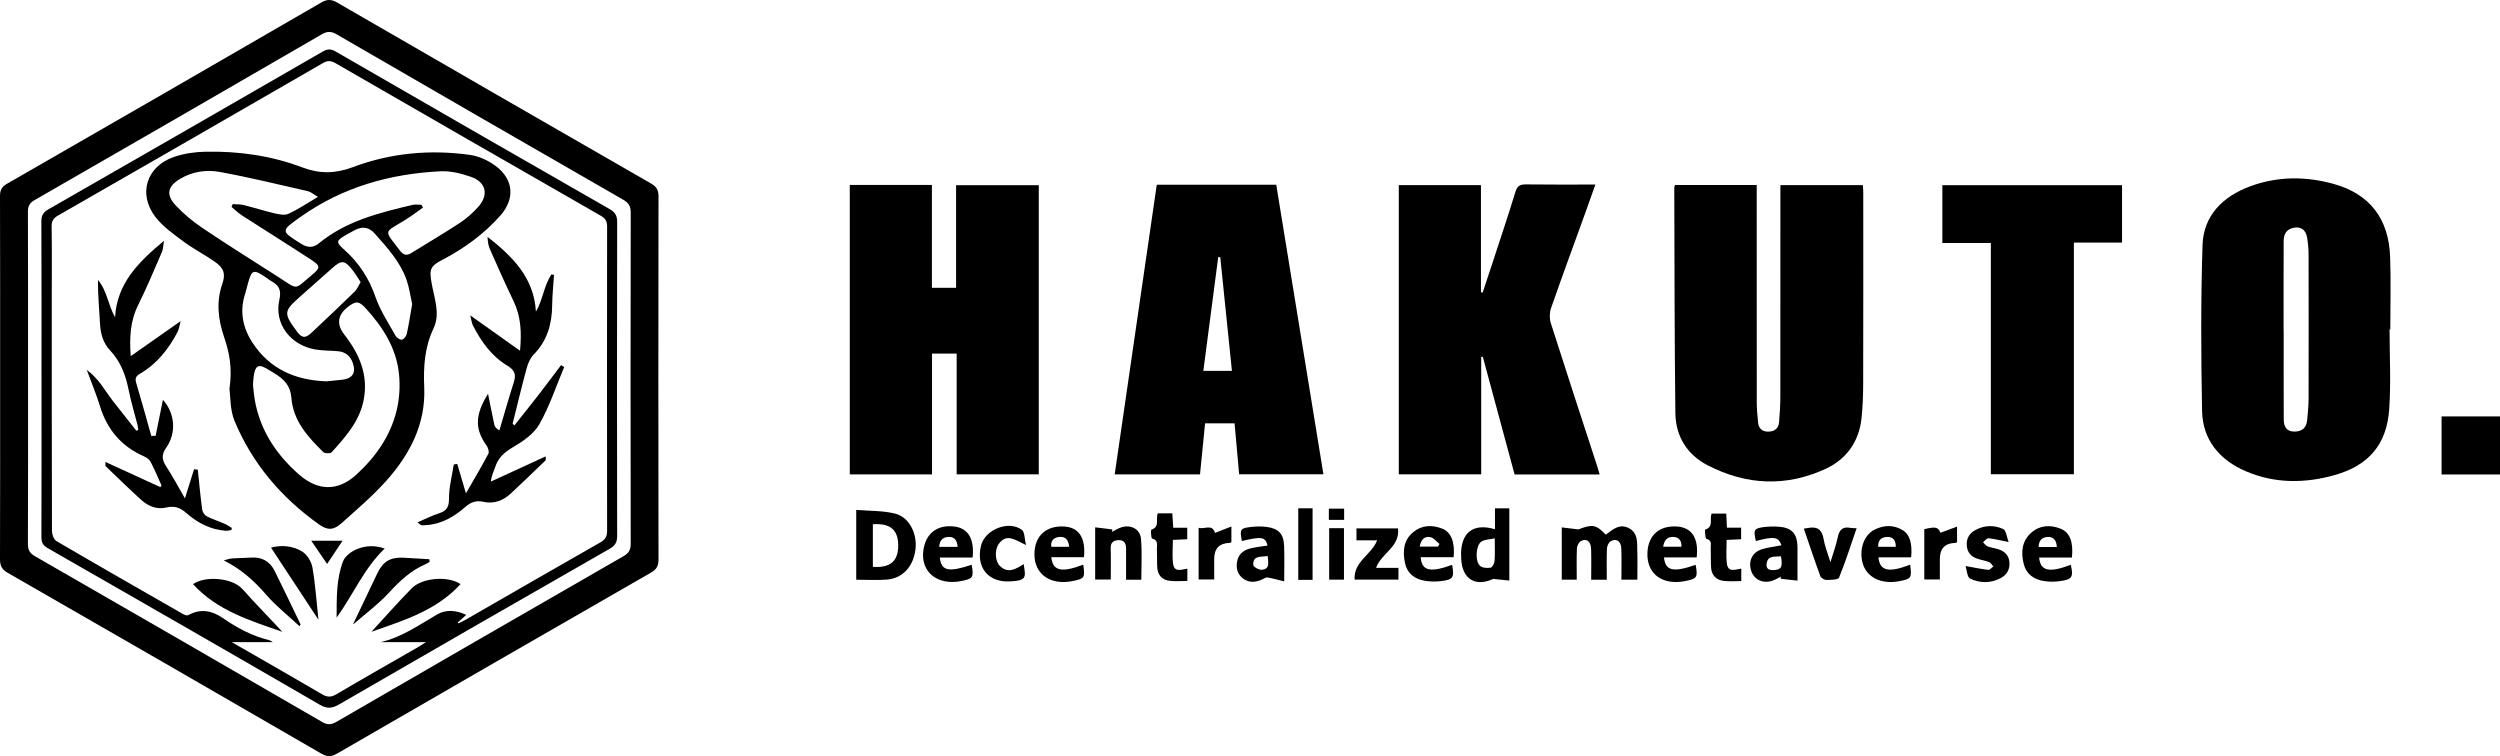 <?xml version="1.0" encoding="UTF-8"?><svg id="_レイヤー_2" xmlns="http://www.w3.org/2000/svg" viewBox="0 0 1498.66 453.27"><g id="_レイヤー_1-2"><path d="m.08,226.13C.08,189.97.13,153.81,0,117.66c-.01-3.56.9-5.61,4.14-7.47C67.06,74.06,129.92,37.82,192.7,1.45c3.58-2.07,6.1-1.84,9.51.13,62.66,36.25,125.36,72.42,188.14,108.47,3.4,1.95,4.41,4.09,4.4,7.86-.11,72.48-.11,144.96,0,217.43,0,3.78-1.02,5.91-4.41,7.86-62.78,36.05-125.48,72.22-188.14,108.47-3.41,1.97-5.93,2.2-9.51.13-62.64-36.28-125.35-72.44-188.15-108.46C.94,341.28,0,338.97,0,335.09c.13-36.32.08-72.64.08-108.97Zm16.74.38c0,33.17.06,66.33-.09,99.5-.02,3.62,1.05,5.61,4.23,7.43,57.44,33.02,114.82,66.13,172.14,99.35,3.16,1.83,5.4,1.77,8.54-.05,57.33-33.21,114.71-66.32,172.15-99.34,3.13-1.8,4.31-3.73,4.3-7.4-.12-66.17-.13-132.33.01-198.5,0-3.89-1.24-5.89-4.52-7.78-57.3-32.93-114.54-65.96-171.71-99.1-3.32-1.92-5.65-1.98-8.99-.04C135.56,53.82,78.17,86.93,20.73,119.95c-3.01,1.73-4.01,3.66-3.99,7.06.12,33.17.07,66.33.07,99.5Z"/><path d="m509.41,110.85h49.23v61.67h14.5v-61.51h49.56v173.34h-49.22v-72.39h-14.77v72.43h-49.3V110.85Z"/><path d="m1004.09,110.92h49v5.74c0,41.49-.02,82.99.03,124.48,0,3.98.38,7.98.76,11.95.35,3.67,2.32,5.73,6.23,5.66,3.79-.07,6.05-1.98,6.37-5.64.46-5.13.76-10.3.77-15.45.06-40.16.03-80.32.03-120.48,0-1.97,0-3.93,0-6.21h49.44c.09,1.56.23,3.01.24,4.46,0,38.16.05,76.32-.05,114.48-.02,6.99-.25,14.02-1.01,20.96-1.51,13.83-8.95,24.31-21.25,30.06-23.81,11.13-47.88,9.99-71.1-2.07-12.32-6.4-19.07-17.47-19.23-31.26-.54-44.99-.49-89.98-.65-134.97,0-.47.22-.94.4-1.69Z"/><path d="m887.93,213.99v70.36h-49.4V111h49.25v64.18c.34.06.68.13,1.03.19,2.05-6.21,4.13-12.4,6.16-18.62,4.54-13.91,9.21-27.78,13.48-41.77,1.1-3.61,2.82-4.47,6.32-4.43,13.65.19,27.3.08,41.6.08-2.32,6.53-4.45,12.6-6.64,18.65-6.67,18.45-13.47,36.86-19.92,55.39-.94,2.7-1.05,6.22-.19,8.93,9.13,28.68,18.53,57.26,27.85,85.88.51,1.56.93,3.14,1.46,4.96h-50.98c-6.37-23.57-12.72-47.07-19.07-70.58l-.95.13Z"/><path d="m1432.46,197.47c0,15.99.9,32.04-.22,47.95-1.49,21.16-12.45,33.74-32.97,39.46-17.77,4.95-35.67,5.02-52.88-2.34-15.79-6.76-25.99-18.76-26.33-36.25-.63-33.12-.79-66.29.28-99.39.58-17.77,12.23-29.12,28.4-35.15,16.4-6.12,33.39-6.17,50.13-1.52,21.66,6.01,33.11,20.81,33.93,43.77.52,14.48.1,28.99.1,43.48-.15,0-.29,0-.44,0Zm-63.52,1.65h.05c0,17.49-.06,34.98.04,52.47.02,4.08,1.69,7.19,6.5,7.13,4.56-.06,7.15-2.34,7.53-6.93.34-4.15.84-8.3.85-12.46.07-28.83.06-57.66,0-86.48,0-3.48-.32-7-.87-10.44-.81-5.04-4.32-7.07-9.14-5.59-3.86,1.19-4.91,4.33-4.93,7.84-.07,18.15-.03,36.3-.03,54.46Z"/><path d="m693.43,110.76h71.64c9.4,57.73,18.8,115.44,28.27,173.53h-50.53c-.9-10.05-1.8-20.12-2.73-30.5h-17.68c-1.02,10.27-2.02,20.32-3.03,30.58h-51.15c8.4-57.86,16.78-115.53,25.22-173.61Zm38.07,43.39c-.41-.01-.81-.02-1.22-.03-2.96,22.62-5.92,45.25-8.93,68.2h17.14c-2.35-22.92-4.67-45.55-6.99-68.17Z"/><path d="m1272.09,111.02v34.4h-28.87v138.87h-49.78v-138.62h-29.07v-34.65h107.72Z"/><path d="m1498.66,284.43h-35.02v-34.8h35.02v34.8Z"/><path d="m936.22,316.15c3.58.44,6.78.83,9.99,1.22,8.27-3.24,10.53-3.01,16.4,3.15,4.12-3.04,8.2-6.88,13.87-3.9,5.62,2.96,4.85,8.62,5.02,13.68.19,5.63.04,11.26.04,17.19h-9.56c0-6.16.16-12.43-.06-18.68-.16-4.48-3.14-6.42-6.48-4.27-1.19.77-2.08,2.86-2.14,4.39-.24,6.1-.1,12.22-.1,18.59h-9.34c0-6.29.14-12.4-.05-18.49-.14-4.63-2.9-6.62-6.29-4.55-1.2.73-2.16,2.81-2.22,4.32-.25,6.11-.1,12.24-.1,18.68h-8.98v-31.32Z"/><path d="m513.28,347.53v-41.87c7.84.66,15.71.41,23.1,2.17,8.59,2.05,13.57,11.91,12.41,21.53-1.23,10.16-7.62,17.29-16.97,18.07-5.95.5-11.97.09-18.54.09Zm9.97-7.73c10.4.74,15.16-3.38,15.21-12.69.04-9.46-4.79-13.6-15.21-12.83v25.52Z"/><path d="m896.17,317.26v-12.53h8.61v43.29c-3.33-.34-6.49-.65-9.66-.97-10.37,4.79-18.51.43-19.18-11.86-.13-2.32-.15-4.69.18-6.98,1.46-10.26,8.62-14.34,20.05-10.94Zm-.13,5.46c-3.12.71-6.07.64-8.07,1.99-3.35,2.27-3.78,12.05-.67,14.56,1.47,1.19,4.26,1.38,6.27,1.02,1.03-.19,2.24-2.54,2.36-4,.33-3.93.11-7.91.11-13.56Z"/><path d="m1067.92,326.88c-1.86-5.11-4.29-5.48-15.35-2.55-1.6-6.9-1.12-7.69,5.65-8.48,2.3-.27,4.66-.29,6.98-.19,8.83.38,12.28,3.97,12.33,12.76.04,6.3,0,12.6,0,19.65-3.76-.42-6.9-.76-10.04-1.11.03-.43.05-.86.08-1.29-1.62.8-3.17,1.77-4.86,2.37-5.54,1.98-10.89-.33-12.77-5.39-2.15-5.8.16-11.39,5.99-13.3,3.75-1.23,7.76-1.64,11.98-2.48Zm-.32,6.58c-3.55.46-8.12-.83-8.62,4.83-.29,3.28,2.31,3.61,4.79,3.43,4.17-.31,4.96-2.03,3.83-8.27Z"/><path d="m1145.06,338.51c1.08,7.92.73,8.44-6.23,9.84-11.18,2.24-20.25-2.36-22.4-11.34-1.94-8.12,1.07-16.4,7.37-19.54,5.54-2.76,11.29-2.95,16.7.29,4.34,2.6,5.95,7.99,5.17,16.34h-19.61c.81,8.26,6.09,9.36,19,4.41Zm-8.61-10.71c.03-3.95-1.62-6.07-5.29-5.93-3.44.13-5.41,1.95-5.27,5.93h10.56Z"/><path d="m744.46,324.34c-1.36-7.16-1.06-7.73,5.84-8.48,2.95-.32,6.01-.37,8.94,0,7.25.93,10.29,4.2,10.55,11.47.24,6.6.05,13.22.05,21.19-3.78-.92-6.83-1.8-9.94-2.35-.91-.16-2.02.57-2.97,1.03-4.01,1.93-8.04,2.38-11.76-.4-3.37-2.52-4.3-6.12-3.56-10.21.86-4.77,4.18-7,8.5-7.97,3.19-.72,6.47-1.07,9.72-1.58-1.17-5.19-3.56-5.58-15.37-2.71Zm15.5,8.97c-4.17.65-8.94-.42-8.67,5.35.05,1.1,3.29,3,4.94,2.89,5.3-.36,3.93-4.39,3.72-8.24Z"/><path d="m1017.09,334.13c-3.57,0-6.86,0-10.15,0s-6.26,0-9.44,0c.83,8.14,5.57,9.13,18.99,4.46,1.36,7.52.86,8.3-6.08,9.7-13.77,2.78-23.24-4.15-22.85-16.71.33-10.67,7.11-16.71,17.89-15.95,8.73.62,12.96,6.99,11.65,18.5Zm-20.07-6.39h10.98c.09-3.8-1.56-5.75-4.93-5.88-3.54-.14-5.47,1.84-6.05,5.88Z"/><path d="m583.03,334.22h-19.66c.91,8.08,5.21,8.95,19.12,4.34,1.33,7.55.83,8.35-6.19,9.75-14.25,2.85-24.48-5.34-22.8-18.25,1.35-10.37,8.46-15.79,18.9-14.39,7.95,1.07,11.84,7.5,10.64,18.55Zm-8.96-6.4c-.32-3.85-1.83-6.12-5.5-5.96-3.4.15-5.31,2.08-5.57,5.96h11.07Z"/><path d="m656.52,316.11c3.83.47,7.06.87,10.29,1.27-.06.48-.11.96-.17,1.44,1.77-.89,3.47-1.99,5.33-2.62,5.76-1.97,11.5.84,12.02,6.82.71,8.03.18,16.18.18,24.53h-9.13c0-6.32.01-12.59,0-18.85,0-2.89-1.2-4.97-4.36-4.91-2.99.05-4.97,1.22-4.86,4.84.2,6.13.05,12.28.05,18.8h-9.36v-31.3Z"/><path d="m649.36,338.5c1.14,7.81.8,8.33-6.14,9.78-13.44,2.8-23.17-3.97-23.11-16.06.05-10.91,6.92-17.27,17.92-16.59,8.73.54,12.92,6.8,11.77,18.4h-19.59c.91,8.3,6.15,9.39,19.16,4.47Zm-8.43-10.7c-.43-3.99-2.04-6.34-5.94-5.92-3.31.35-5.29,2.2-4.77,5.92h10.7Z"/><path d="m1242.01,334.23h-19.61c.69,8.15,6.1,9.25,18.97,4.34,1.65,7.31.87,8.76-6.31,9.78-3.24.46-6.68.48-9.9-.05-5.98-.97-10.54-4.15-12.05-10.38-1.71-7.02-1.06-13.74,4.75-18.74,5.12-4.41,11.28-4.66,17.36-2.26,5.56,2.19,7.82,8.07,6.81,17.32Zm-9-6.32c-.26-4.21-2.1-6.25-5.68-6.01-3.38.23-5.19,2.23-5.22,6.01h10.9Z"/><path d="m871.4,334.04h-19.74c.64,8.26,5.65,9.33,18.86,4.58,1.3,7.68.69,8.8-6.66,9.74-3.25.41-6.69.32-9.92-.23-6.06-1.05-10.48-4.51-11.73-10.75-1.36-6.78-.96-13.45,4.87-18.31,5.23-4.36,11.35-4.55,17.41-2.21,5.46,2.11,7.76,8.13,6.91,17.19Zm-20.3-6.37h10.92c.3-.54.6-1.07.9-1.61-1.81-1.41-3.45-3.66-5.46-4.06-3.63-.72-5.76,1.62-6.36,5.67Z"/><path d="m1178.28,339.31c5.43.96,9.53,1.84,13.68,2.3.9.1,1.97-1.31,2.96-2.03-.81-.9-1.46-2.2-2.47-2.6-2.29-.91-4.81-1.26-7.15-2.06-3.8-1.3-6.05-3.89-6.3-8.07-.24-4.12,1.58-7.1,5.03-9.02,5.44-3.03,11.39-3.21,16.79-.7,1.84.85,2.17,4.96,3.28,7.82-4.8-.96-8.42-1.91-12.09-2.28-.99-.1-2.16,1.53-3.25,2.36.88.85,1.62,2.06,2.68,2.48,1.98.79,4.18,1.04,6.23,1.67,3.99,1.22,6.67,3.66,6.93,8.1.25,4.28-1.74,7.44-5.39,9.35-5.98,3.12-12.42,3-18.23.19-1.78-.86-1.91-5.11-2.7-7.51Z"/><path d="m838.32,340.41v7.03h-26.29c-.66-10.81,10.03-14.75,13.52-23.51h-12.4v-7.16h24.89c1.37,11.02-10.01,14.83-13.13,23.64h13.4Z"/><path d="m694.07,307.71h8.7c.17,2.82.34,5.55.54,8.66h8.4v6.89c-2.74.12-5.36.24-8.61.39,0,4.79-.5,9.62.13,14.3.72,5.38,4.94,3.47,8.54,2.92v7.38c-3.55,0-7.13.33-10.63-.08-4.51-.53-7.14-3.41-7.41-8.03-.21-3.48-.02-6.99-.22-10.47-.15-2.52,1.3-5.7-2.88-6.89-.63-.18-.85-5.14-.42-5.27,5.34-1.71,2.38-6.54,3.87-9.8Z"/><path d="m1043.83,340.86v7.47c-3.54,0-6.97.3-10.33-.07-4.71-.53-7.53-3.37-7.79-8.23-.2-3.82-.05-7.65-.2-11.48-.08-2.1.96-4.65-2.6-5.56-.69-.18-1.03-5.43-.63-5.56,5.15-1.66,2.41-6.18,3.75-9.55h8.79c.13,2.63.25,5.24.4,8.42h8.52v6.96c-2.64.12-5.37.24-8.69.39,0,4.74-.4,9.39.1,13.94.64,5.81,4.98,3.83,8.67,3.27Z"/><path d="m1097.28,337.01c1.77-5.89,3.44-10.27,4.36-14.81.91-4.49,2.87-6.74,7.65-5.75.96.2,1.97.11,3.69.19-3.49,10.15-6.62,20.05-10.53,29.62-.54,1.32-4.98,1.37-7.62,1.39-1.24,0-3.21-1.18-3.61-2.28-3.42-9.33-6.56-18.77-9.89-28.49,1.21-.18,1.99-.27,2.76-.41,5.38-1,8.16,1.1,9.09,6.64.72,4.3,2.44,8.44,4.1,13.9Z"/><path d="m613.65,338.14c1.22,7.88,2.13,9.89-8.29,10.4-13.15.64-20.35-8.57-17.3-21.38,2.31-9.7,16.6-15.5,24.54-9.5,1.73,1.3,1.49,5.21,2.45,9.08-6.31-2.91-11.6-7.39-16.37-.63-2.54,3.59-2.14,10.36.67,13.12,4.95,4.87,9.69,1.85,14.3-1.08Z"/><path d="m1163.2,319.37c3.36-1.24,6.34-2.33,9.99-3.68v9.3c-.36.19-.64.45-.92.46q-9.4.17-9.4,9.61c0,3.97,0,7.95,0,12.32h-9.33v-30.16c6.82-1.63,8.34-1.26,9.66,2.15Z"/><path d="m718.54,316.37c3.6,1.15,8.11-2.59,9.8,3.08,2.95-1.15,6.03-2.35,9.84-3.83v9.36c-.33.18-.6.45-.88.46q-9.43.19-9.43,9.62c0,3.97,0,7.95,0,12.33h-9.34v-31.01Z"/><path d="m786.84,347.61h-8.58v-42.9h8.58v42.9Z"/><path d="m796.79,316.63h8.87v30.85h-8.87v-30.85Z"/><path d="m805.76,311.64h-9.16v-6.72h9.16v6.72Z"/><path d="m24.88,226.92c0-31.32.06-62.65-.08-93.97-.02-3.57.92-5.59,4.17-7.45,54.88-31.41,109.69-62.97,164.47-94.57,2.72-1.57,4.75-1.79,7.65-.12,54.75,31.64,109.56,63.17,164.44,94.59,3.34,1.91,4.45,3.96,4.44,7.77-.13,62.65-.12,125.3-.01,187.95,0,3.76-.98,5.84-4.41,7.8-54.17,30.98-108.26,62.1-162.27,93.35-4.18,2.42-7.18,2.75-11.61.18-54.27-31.47-108.68-62.7-163.11-93.88-2.87-1.65-3.76-3.47-3.74-6.68.12-31.66.07-63.31.07-94.97Zm249.56,146.19c.12.2.23.4.35.6,1.4-.7,2.84-1.34,4.19-2.12,26.98-15.52,53.92-31.11,80.98-46.49,3.09-1.76,3.99-3.7,3.98-7.07-.09-60.66-.09-121.33,0-181.99,0-3.2-.83-5.02-3.75-6.69-53.01-30.35-105.95-60.83-158.86-91.36-2.71-1.57-4.75-1.92-7.65-.24-52.89,30.57-105.83,61.04-158.83,91.41-2.82,1.62-3.96,3.28-3.9,6.59.21,13.16.09,26.33.09,39.5,0,47.66-.03,95.33.11,142.99,0,2.09,1.08,5.18,2.66,6.1,25.28,14.81,50.71,29.34,76.14,43.89.83.48,2.25.88,2.94.5,7.25-4.01,14.11-2.76,20.51,1.65,8.57,5.91,17.55,10.82,27.74,13.31.9.22,1.69.86,2.46,1.26h-24.64c18.82,10.83,36.6,20.96,54.25,31.31,3.15,1.85,5.41,1.72,8.53-.13,15.77-9.31,31.7-18.33,47.57-27.47,1.8-1.03,3.54-2.17,6.06-3.73h-27.16c12.56-2.9,22.9-10.21,33.79-16.57,5.18-3.03,11.2-2.73,17.5.22-2.18,1.95-3.61,3.24-5.05,4.52Z"/><path d="m137.56,233.1c1.84-12.85-.16-22.02-3.25-31.12-3.54-10.43-4.81-20.97-1.05-31.79,2.14-6.14.86-9.58-4.59-13.36-6.15-4.27-12.87-7.72-18.86-12.18-5.95-4.42-12.3-8.88-16.71-14.67-10.58-13.89-5.19-30.41,11.4-35.98,5.89-1.98,12.37-2.93,18.6-3.06,19.96-.39,39.56,2.35,58.3,9.47,10.19,3.87,19.74,3.71,30.02-.17,22.68-8.56,46.34-10.72,70.28-7.39,5.48.76,11.26,3.46,15.7,6.85,10.62,8.09,11.32,19.67,2.47,29.61-9.74,10.94-21.36,19.48-34.33,26.25-7.75,4.05-8.28,5.76-6.78,14.32,1.57,8.93,5.31,18.16,1.13,26.98-5.41,11.43-6.12,23.04-5.58,35.44.94,21.62-8.48,39.87-22.43,55.57-8.25,9.29-17.85,17.42-27.13,25.76-4.78,4.3-8.4,4.39-13.56.72-22.48-15.99-39.87-36.37-50.53-61.84-2.84-6.78-2.46-14.91-3.11-19.39Zm14.12-1.97c.33,2.8.53,5.62,1.01,8.39,3.18,18.38,12.85,32.93,26.66,45.03,11.12,9.74,23.11,10.08,34.03.18,11.67-10.58,20.65-23.26,24.4-38.73,1.69-6.96,2.13-14.56,1.42-21.69-1.54-15.49-9.59-28.12-19.88-39.42-4.01-4.41-5.89-4.63-10.54-1.08q-9.69,7.4-2.29,16.87c9.01,11.61,14.52,24.25,11.46,39.39-2.56,12.69-10.89,21.88-19.12,31.05-.76.85-4.13.76-5.06-.15-9.25-9.05-18.03-18.73-19.07-32.37-.56-7.4-4.39-11.27-10.11-14.76-8.85-5.41-12.29-8.53-12.93,7.29Zm100.98-108.37c.29.57.59,1.14.88,1.71-3.56,2.49-7.02,5.15-10.71,7.43-12.77,7.87-13.04,5.33-3.02,18.4,2.02,2.63,3.97,3.13,6.78,1.38,9.74-6.08,19.67-11.87,29.26-18.18,3.99-2.62,7.64-5.96,10.85-9.51,6.46-7.14,4.69-14.87-4.45-18.01-5.73-1.97-12.05-3.6-18.01-3.31-30.48,1.48-58.98,9.51-84.2,27.44-11.8,8.39-11.83,8.27.49,16.04,3.7,2.34,7.11,2.59,10.55-.23,16.38-13.47,36.29-18.37,56.25-23.1,1.69-.4,3.55-.05,5.34-.05Zm-62.05-4.75c-2.95-1.71-4.37-3.03-6.01-3.4-17.65-4.01-35.25-8.33-53.04-11.57-7.82-1.43-15.99-.23-23.24,3.97-7.78,4.5-9.09,9.55-3.04,16.07,4.81,5.18,10.44,9.8,16.32,13.75,14.92,10.03,30.17,19.57,45.31,29.26,12.27,7.85,9.14,7.8,20.02-1.21,5.21-4.31,5.3-5.44-.35-9.14-13.78-9.02-27.77-17.73-41.62-26.66-2.22-1.43-4.12-3.36-6.17-5.06.24-.55.47-1.1.71-1.65,2.19.16,4.45.02,6.55.54,6.29,1.57,12.48,3.57,18.79,5.03,2.64.61,5.93,1.24,8.16.2,5.67-2.63,10.91-6.18,17.6-10.12Zm5.12,110.58c2.85-.28,6.16-.57,9.46-.96,6.19-.73,8.35-4.2,6.28-10.11-1.46-4.16-4.42-6.59-8.84-6.98-4.46-.4-8.99-.3-13.39-1.01-15.15-2.45-25.02-15.56-21.79-29.74,1.24-5.43.07-8.57-4.49-11.05-1.31-.71-2.47-1.7-3.71-2.54-7.32-4.93-8.33-4.58-10.64,3.74-.58,2.08-1.01,4.21-1.68,6.25-3.48,10.63-1.34,20.55,4.61,29.52,10.3,15.52,25.46,22.25,44.2,22.88Zm51.35-46.24c-1.03-4.59-1.68-9.75-3.36-14.55-3.82-10.92-11.54-19.29-19.06-27.77-3.6-4.07-7.51-4.41-12.03-2.05-1.77.92-3.52,1.87-5.25,2.87-5.96,3.45-6.11,4.28-1.02,8.83,8.74,7.81,14.84,17.06,18.72,28.31,2.83,8.19,7.81,15.65,12.06,23.32.66,1.19,2.71,2.53,3.79,2.3,1.21-.26,2.63-2.12,2.93-3.5,1.25-5.66,2.1-11.41,3.21-17.75Zm-30.89-13.25c-1.82-2.71-3.3-5.26-5.12-7.53-4.49-5.6-6.39-5.72-11.68-1.05-6.46,5.72-12.9,11.47-19.36,17.19-10,8.85-10.13,9.96-2.25,20.74,3.09,4.23,5.14,4.59,8.9,1.07,8.73-8.16,17.39-16.39,25.95-24.73,1.44-1.4,2.22-3.49,3.57-5.69Z"/><path d="m308.33,255.04c4.82-6.08,9.69-12.12,14.44-18.25,4.59-5.93,9.06-11.95,13.58-17.93.62.4,1.23.81,1.85,1.21-4.85,11.5-8.78,23.53-14.91,34.3-3.3,5.79-9.9,10.26-15.91,13.79-5.08,2.99-8.71,6.24-10.51,11.77-.87,2.66-2.22,5.15-2.68,8.78,10.79-4.96,21.59-9.92,32.92-15.13,0,1.74.14,2.2-.02,2.35-6.93,6.66-13.81,13.38-20.88,19.9-4.62,4.27-10.08,6.44-16.5,4.98-4.08-.93-7.44.17-10.57,2.92-6.89,6.05-14.54,10.57-24.02,11.08-.83.04-1.67.16-2.47.05-.42-.06-.78-.54-2.39-1.72,4.71-2.02,8.6-4.04,12.72-5.35,4.57-1.45,6.21-3.63,6.18-8.84-.05-6.83,1.82-13.67,2.87-20.51.69-.12,1.37-.24,2.06-.36,1.62,5.47,3.24,10.95,5.22,17.65,4.91-8.55,9.39-16.05,13.47-23.77.61-1.15-.22-3.61-1.15-4.92-7.15-10.03-6.86-18.47.93-30.98,1.22,6.05,2.44,12.38,3.8,18.67.23,1.08,1.02,2.03,2.98,3.34,2.88-9.67,5.63-19.38,8.69-28.99,1.48-4.64.48-7.24-3.96-9.91-9.36-5.63-15.6-14.37-20.52-23.99-.87-1.69-1.04-3.74-1.66-6.13,10.09,7.17,19.6,13.93,29.85,21.21.98-10.73.64-20.36-3.85-29.68-4.98-10.32-9.62-20.82-14.25-31.3-.98-2.21-1.26-4.73-1.39-7.31,14.76,11.65,27.85,24.26,29.01,44.89,4.17-7.11,4.78-15.67,9.35-22.4.5.12,1.01.25,1.51.37-.39,6.02-1.04,12.03-1.11,18.05-.13,11.23-2.85,21.27-11.01,29.57-2.1,2.13-3.48,5.33-4.28,8.29-3.01,11.04-5.65,22.19-8.43,33.3.36.33.71.66,1.07.99Z"/><path d="m51.99,221.72c7.48,5.46,10.93,12.58,15.64,18.59,4.69,5.99,9.41,11.96,14.12,17.93.38-.19.77-.38,1.15-.57-.15-.97-.22-1.96-.46-2.9-1.76-6.93-3.87-13.78-5.27-20.78-1.8-8.98-4.76-17.18-11.23-24.01-4.14-4.37-5.68-9.96-5.99-16.02-.45-8.62-1.3-17.23-1.23-26.13,5.47,6.37,6.04,15.01,10.26,22.34,1.16-20.41,14.08-33.16,29.33-45.83-.5,2.86-.48,4.96-1.24,6.73-4.62,10.67-9.1,21.42-14.26,31.82-4.72,9.51-5.27,19.35-4.45,30.6,10.19-7.15,19.73-13.84,29.9-20.97-.65,2.38-.88,4.66-1.86,6.53-5.34,10.19-12.3,19.02-22.39,24.93-2.4,1.41-3.22,2.69-2.37,5.53,3.17,10.56,6.06,21.2,9.05,31.8.87-.02,1.74-.04,2.61-.06,1.48-7.31,2.95-14.63,4.36-21.59,7.07,7.83,8.38,19.58,1.99,28.69-2.94,4.19-2.65,7.16-.07,11.13,3.86,5.94,7.19,12.22,11.27,19.27,2.05-6.53,3.77-12,5.48-17.47.75.09,1.49.18,2.24.27.84,7.98,1.57,15.98,2.63,23.93.19,1.45,1.41,3.31,2.68,3.98,3.37,1.76,7.07,2.91,10.57,4.44,1.58.69,3.01,1.71,4.51,2.57l-.23,1.26c-1.13.16-2.28.52-3.4.44-9.19-.65-16.91-4.71-23.68-10.67-3.5-3.08-7.05-4.46-11.84-3.29-5.75,1.4-10.96-.74-15.2-4.58-7.25-6.58-14.25-13.44-21.33-20.21-.15-.15-.02-.6-.02-2.48,11.3,5.18,22.07,10.12,32.84,15.06.25-.31.49-.62.74-.93-2.16-4.76-4.15-9.61-6.56-14.23-.75-1.44-2.5-2.63-4.07-3.32-13.53-5.95-22.04-16.1-26.33-30.18-2.07-6.8-4.85-13.38-7.89-21.65Z"/><path d="m276.07,350.16c-14.71,16.17-34.95,22-53.43,28.58,7.58-8.22,15.63-17.35,24.12-26.04,6.41-6.56,22.15-7.52,29.31-2.54Z"/><path d="m169.3,378.77c-19.26-6.73-39.07-12.68-53.56-28.57,6.68-4.94,22.25-4.03,28.75,2.11,2.29,2.16,4.25,4.67,6.42,6.97,6.1,6.49,12.22,12.96,18.39,19.49Z"/><path d="m179.53,375.38c-6.75-6.29-14.09-12.07-20.09-19.01-7.18-8.3-15.03-15.31-25.31-20.42,1.62-.41,3.21-1.04,4.85-1.17,3.81-.3,7.65-.24,11.46-.52,6.57-.49,11.35,2.26,14.22,8.02,5.29,10.62,10.36,21.34,15.52,32.02-.22.36-.43.72-.65,1.08Z"/><path d="m211.73,374.04c4.7-9.84,9.58-19.98,14.37-30.16,3.39-7.2,7.76-9.94,15.78-9.56,5.17.25,10.34.61,15.51.92.05.51.09,1.03.14,1.54-.76.46-1.47,1.01-2.28,1.35-8.95,3.79-15.67,10.2-22.2,17.28-6.25,6.76-13.77,12.35-20.76,18.42-.37.32-1,.33-.57.2Z"/><path d="m162.46,328.3c5.76-1.61,12.71-1.32,18.64,2.29,2.97,1.8,5.56,6.03,6.18,9.53,1.75,9.91,2.39,20.01,3.62,31.39-10.04-15.26-19.16-29.11-28.44-43.22Z"/><path d="m201.79,370.25c.05-11.81-.22-23.12,3.85-33.75,1.16-3.03,4.84-5.83,8.03-7.2,5.3-2.27,11.14-2.56,16.95-.45-12.38,11.8-18.73,27.39-28.82,41.39Z"/><path d="m186.58,324.16h18.77c-3.2,4.8-6.12,9.2-9.26,13.91-2.98-4.36-6.02-8.8-9.52-13.91Z"/></g></svg>